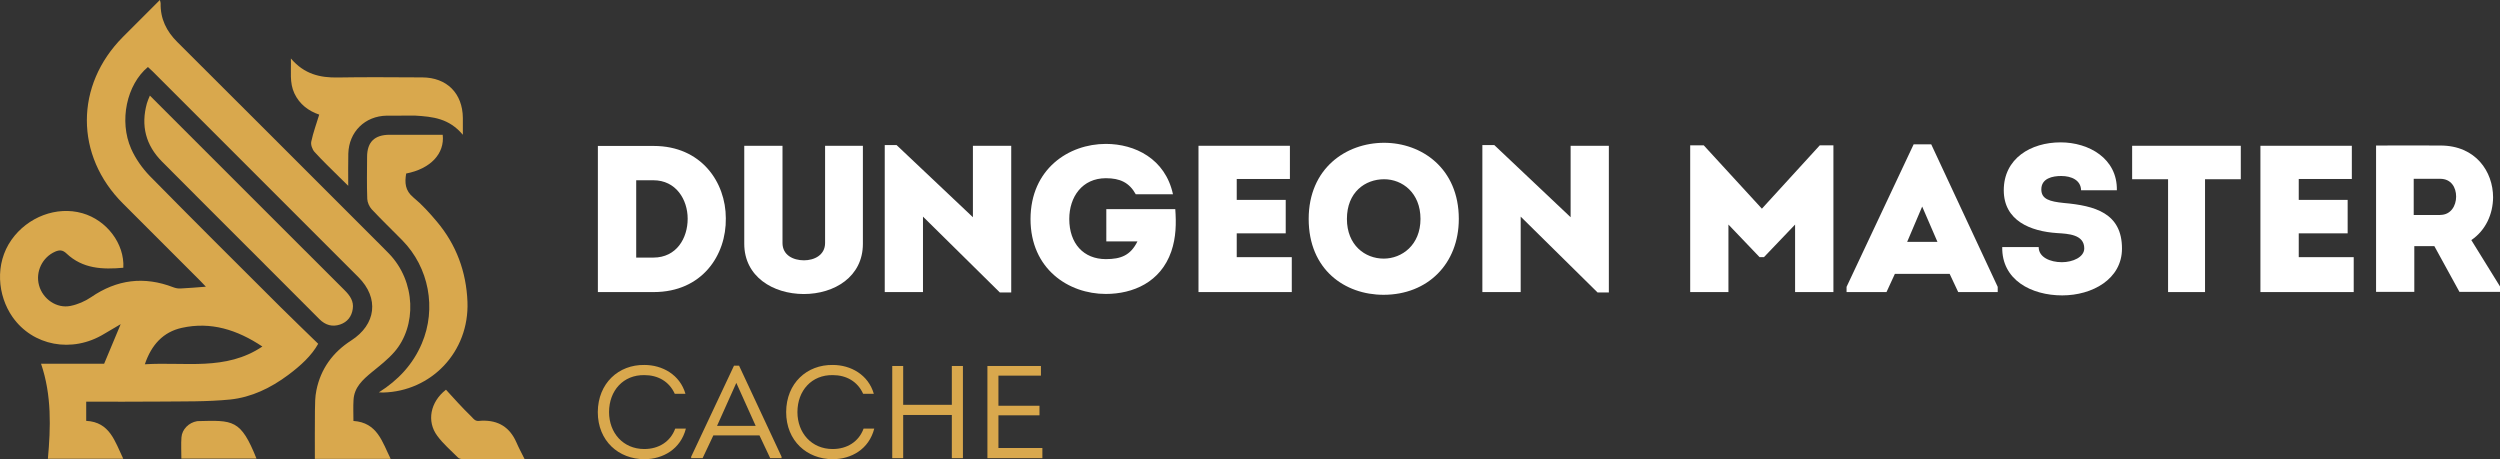 <?xml version="1.0" encoding="UTF-8"?> <!-- Generator: Adobe Illustrator 24.3.0, SVG Export Plug-In . SVG Version: 6.00 Build 0) --> <svg xmlns="http://www.w3.org/2000/svg" xmlns:xlink="http://www.w3.org/1999/xlink" version="1.1" id="Layer_1" x="0px" y="0px" viewBox="0 0 292.91 53.8" style="enable-background:new 0 0 292.91 53.8;" xml:space="preserve"><rect x="0" y="0" width="292.91" height="53.8" fill="#333333" stroke="none"/> <style type="text/css"> .st0{fill:#FFFFFF;} .st1{fill:#D9A84D;} </style> <path class="st0" d="M76.59,17.1c5.58,0,8.45,4.26,8.45,8.47c0.07,4.31-2.77,8.65-8.45,8.65h-6.54V17.1H76.59z M76.55,30.18 c2.72,0,4.02-2.28,4.02-4.55c0-2.25-1.37-4.51-4.02-4.51h-2.01v9.06H76.55z"></path> <path class="st0" d="M87.2,28.56V17.08h4.48v11.39c0,1.42,1.25,2.03,2.52,2.03c1.2,0,2.47-0.61,2.47-2.03V17.08h4.43v11.49 c0,3.85-3.33,5.88-6.93,5.88C90.56,34.44,87.2,32.41,87.2,28.56"></path> <polygon class="st0" points="108.14,25.38 108.14,34.22 103.66,34.22 103.66,17 105.05,17 113.99,25.45 113.99,17.08 118.48,17.08 118.48,34.27 117.15,34.27 "></polygon> <path class="st0" d="M129.57,16.86c3.4,0,6.96,1.74,7.86,5.9h-4.36c-0.76-1.37-1.84-1.88-3.5-1.88c-2.77,0-4.29,2.18-4.29,4.78 c0,2.87,1.67,4.7,4.29,4.7c1.76,0,2.89-0.44,3.7-2.08h-3.65V24.5h8.08c0.12,1.66,0.1,3.31-0.47,4.97c-1.25,3.6-4.48,4.97-7.67,4.97 c-4.36,0-8.82-2.92-8.82-8.77C120.75,19.8,125.21,16.86,129.57,16.86"></path> <polygon class="st0" points="151.13,20.97 144.9,20.97 144.9,23.42 150.64,23.42 150.64,27.34 144.9,27.34 144.9,30.13 151.35,30.13 151.35,34.22 140.42,34.22 140.42,17.08 151.13,17.08 "></polygon> <path class="st0" d="M162.1,34.54c-4.53,0-8.77-2.94-8.77-8.89c0-5.93,4.38-8.92,8.84-8.92c4.39,0,8.75,2.99,8.75,8.92 C170.92,30.89,167.29,34.54,162.1,34.54 M162.12,30.3c2.13,0,4.31-1.59,4.31-4.65c0-3.06-2.13-4.65-4.26-4.65 c-2.23,0-4.36,1.52-4.36,4.65C157.81,28.71,159.92,30.3,162.12,30.3"></path> <polygon class="st0" points="178.17,25.38 178.17,34.22 173.68,34.22 173.68,17 175.08,17 184.02,25.45 184.02,17.08 188.5,17.08 188.5,34.27 187.18,34.27 "></polygon> <polygon class="st0" points="213.21,17.03 214.81,17.03 214.81,34.22 210.32,34.22 210.32,26.31 206.67,30.13 206.16,30.13 202.51,26.31 202.51,34.22 198.03,34.22 198.03,17.03 199.62,17.03 206.43,24.45 "></polygon> <path class="st0" d="M222.01,32.09l-0.98,2.13h-4.68v-0.61l7.86-16.7h2.06l7.79,16.7v0.61h-4.63l-1-2.13H222.01z M223.45,28.34H227 l-1.79-4.14L223.45,28.34z"></path> <path class="st0" d="M238.86,28.96c0,1.18,1.35,1.76,2.72,1.76c1.27,0,2.62-0.59,2.62-1.62c0-1.64-1.91-1.71-3.16-1.79 c-3.14-0.2-6.27-1.45-6.27-5.02c0-3.72,3.16-5.61,6.66-5.61c3.31,0,6.66,1.89,6.59,5.61h-4.19c-0.03-1.18-1.13-1.67-2.33-1.67 c-1.01,0-2.33,0.27-2.33,1.57c0,1.15,0.98,1.42,2.62,1.59c3.65,0.32,6.83,1.18,6.83,5.34c0,3.6-3.5,5.49-7,5.49 c-3.62,0-7.1-1.81-7.03-5.66H238.86z"></path> <polygon class="st0" points="249.81,21 249.81,17.08 262.54,17.08 262.54,21 258.35,21 258.35,34.22 254.02,34.22 254.02,21 "></polygon> <polygon class="st0" points="275.55,20.97 269.33,20.97 269.33,23.42 275.06,23.42 275.06,27.34 269.33,27.34 269.33,30.13 275.77,30.13 275.77,34.22 264.84,34.22 264.84,17.08 275.55,17.08 "></polygon> <path class="st0" d="M292.91,33.56v0.64h-4.75l-2.94-5.36h-2.35v5.36h-4.48V17.05c2.55,0,5.02-0.02,7.54,0 c4.14,0,6.17,3.06,6.17,6.08c-0.02,1.96-0.86,3.85-2.55,5L292.91,33.56z M285.91,25.18c1.25,0,1.86-1.08,1.86-2.15 c0-1.08-0.59-2.08-1.86-2.08h-3.11v4.24H285.91z"></path> <path class="st1" d="M75.51,42.76c2.08,0,4.15,1.13,4.8,3.38h-1.25c-0.66-1.46-1.99-2.19-3.55-2.19c-2.48-0.05-4.15,1.82-4.15,4.33 c0,2.44,1.65,4.33,4.13,4.33c1.65,0,3.05-0.83,3.62-2.39h1.25c-0.62,2.42-2.7,3.58-4.86,3.58c-3.01,0-5.46-2.13-5.46-5.52 C70.06,44.9,72.48,42.71,75.51,42.76"></path> <path class="st1" d="M83.58,51.01l-1.26,2.67h-1.34v-0.17L86,42.84h0.59l4.98,10.67v0.17h-1.33l-1.26-2.67H83.58z M84.01,49.9h4.53 l-2.27-5.04L84.01,49.9z"></path> <path class="st1" d="M97.58,42.76c2.08,0,4.15,1.13,4.8,3.38h-1.25c-0.66-1.46-1.99-2.19-3.55-2.19c-2.48-0.05-4.15,1.82-4.15,4.33 c0,2.44,1.65,4.33,4.13,4.33c1.65,0,3.05-0.83,3.62-2.39h1.25c-0.62,2.42-2.7,3.58-4.86,3.58c-3.01,0-5.46-2.13-5.46-5.52 C92.12,44.9,94.54,42.71,97.58,42.76"></path> <polygon class="st1" points="111.52,53.68 111.52,48.62 105.82,48.62 105.82,53.68 104.54,53.68 104.54,42.88 105.82,42.88 105.82,47.43 111.52,47.43 111.52,42.88 112.82,42.88 112.82,53.68 "></polygon> <polygon class="st1" points="121.96,44.01 116.98,44.01 116.98,47.54 121.79,47.54 121.79,48.66 116.98,48.66 116.98,52.49 122.13,52.49 122.13,53.68 115.69,53.68 115.69,42.88 121.96,42.88 "></polygon> <path class="st1" d="M41.41,49.32c2.81,0.19,3.37,2.45,4.36,4.44h-8.88c0-1.92-0.01-3.79,0.01-5.67c0.01-0.79,0.01-1.59,0.17-2.36 c0.51-2.52,1.92-4.45,4.07-5.83c2.93-1.88,3.31-4.97,0.85-7.43C33.96,24.44,25.93,16.41,17.9,8.38c-0.19-0.18-0.38-0.36-0.57-0.53 c-2.48,2.06-3.41,6.31-1.96,9.59c0.51,1.15,1.29,2.26,2.17,3.17c5.07,5.16,10.21,10.26,15.33,15.37c1.43,1.42,2.89,2.82,4.41,4.3 c-0.77,1.39-2.06,2.57-3.51,3.65c-2.05,1.53-4.31,2.62-6.81,2.88c-2.73,0.27-5.5,0.21-8.26,0.24c-2.84,0.03-5.69,0.01-8.6,0.01v2.25 c2.77,0.14,3.36,2.4,4.34,4.44H5.61c0.33-3.63,0.46-7.45-0.8-11.13h7.39c0.68-1.62,1.31-3.14,1.94-4.64 c-0.58,0.34-1.26,0.73-1.92,1.13c-3.79,2.32-8.4,1.4-10.76-1.98c-1.74-2.5-2.1-6.22-0.11-9.04c1.89-2.67,5.28-3.97,8.3-3.11 c2.85,0.81,4.95,3.57,4.8,6.39c-2.42,0.22-4.76,0.13-6.66-1.67c-0.45-0.43-0.82-0.43-1.32-0.22c-1.51,0.66-2.33,2.35-1.9,3.94 c0.43,1.61,2.07,2.76,3.7,2.42c0.84-0.17,1.69-0.54,2.4-1.02c3.03-2.08,6.21-2.48,9.64-1.16c0.26,0.1,0.57,0.16,0.85,0.14 c0.94-0.04,1.87-0.13,2.96-0.21c-0.24-0.25-0.44-0.47-0.65-0.68c-3.02-3.02-6.03-6.03-9.05-9.05C8.76,18.23,8.77,9.98,14.41,4.32 C15.82,2.91,17.23,1.5,18.73,0c0.05,0.19,0.09,0.28,0.09,0.38c-0.04,1.82,0.68,3.28,1.96,4.55c7.65,7.62,15.28,15.26,22.91,22.89 c0.62,0.62,1.25,1.24,1.87,1.88c3.2,3.3,3.26,8.52,0.66,11.52c-0.77,0.89-1.73,1.63-2.65,2.38c-1.06,0.88-2.07,1.77-2.15,3.26 C41.37,47.67,41.41,48.49,41.41,49.32 M16.97,42.68c4.72-0.3,9.47,0.81,13.77-2.08c-2.96-1.97-6.03-2.94-9.43-2.19 C19.13,38.89,17.74,40.39,16.97,42.68"></path> <path class="st1" d="M44.39,45.97c2.28-1.44,3.99-3.28,5.03-5.72c1.75-4.11,0.84-8.91-2.28-12.09c-1.2-1.22-2.43-2.4-3.59-3.64 c-0.28-0.31-0.5-0.79-0.52-1.21c-0.06-1.65-0.03-3.29-0.02-4.94c0.01-1.73,0.87-2.57,2.62-2.58c2.08,0,4.17,0,6.24,0 c0.25,2.22-1.44,3.99-4.28,4.54c-0.18,1.06-0.14,1.99,0.84,2.8c1.01,0.83,1.91,1.83,2.76,2.84c2.27,2.7,3.44,5.86,3.58,9.38 c0.23,5.89-4.26,10.51-9.89,10.64C44.72,45.99,44.55,45.98,44.39,45.97"></path> <path class="st1" d="M17.56,11.2c4.03,4.03,7.94,7.94,11.85,11.85c3.66,3.66,7.32,7.32,10.99,10.98c0.61,0.61,1.07,1.27,0.93,2.17 c-0.13,0.89-0.63,1.53-1.48,1.82c-0.92,0.31-1.73,0.07-2.42-0.62c-2.39-2.4-4.78-4.79-7.17-7.18c-3.77-3.77-7.54-7.52-11.29-11.3 c-1.9-1.92-2.48-4.2-1.76-6.81C17.28,11.84,17.41,11.58,17.56,11.2"></path> <path class="st1" d="M54.23,15.79c-1.62-1.92-3.48-2.12-5.65-2.25c-1.32,0.02-2.17,0-3.26,0.01c-2.56,0.04-4.44,1.89-4.51,4.45 c-0.03,1.17-0.01,2.34-0.01,3.77c-0.43-0.42-0.71-0.68-0.98-0.96c-1-1-2.03-1.97-2.97-3.01c-0.26-0.29-0.46-0.84-0.38-1.21 c0.22-1.05,0.6-2.07,0.93-3.16c-1.23-0.42-2.3-1.19-2.91-2.49c-0.59-1.26-0.36-2.56-0.41-4.09c1.56,1.84,3.42,2.27,5.51,2.23 c3.29-0.06,6.58-0.02,9.88-0.01c2.88,0.01,4.73,1.86,4.76,4.75C54.23,14.39,54.23,14.96,54.23,15.79"></path> <path class="st1" d="M61.47,53.8c-2.54,0-4.89,0-7.25-0.01c-0.19,0-0.43-0.05-0.56-0.18c-0.83-0.83-1.74-1.61-2.43-2.55 c-1.25-1.68-0.83-3.96,1.02-5.4c0.95,1.03,1.9,2.11,2.93,3.1c0.15,0.15,0.36,0.42,0.57,0.51c0.23,0.1,0.49,0.02,0.71,0.02 c1.94-0.06,3.26,0.77,4.04,2.53C60.77,52.45,61.09,53.04,61.47,53.8"></path> <path class="st1" d="M21.25,53.74c0-0.87-0.05-1.69,0.01-2.5c0.07-0.95,0.87-1.73,1.82-1.89c0.03-0.01,0.06-0.01,0.09-0.01 c4.13-0.1,5.03-0.24,6.88,4.39H21.25z"></path> </svg> 